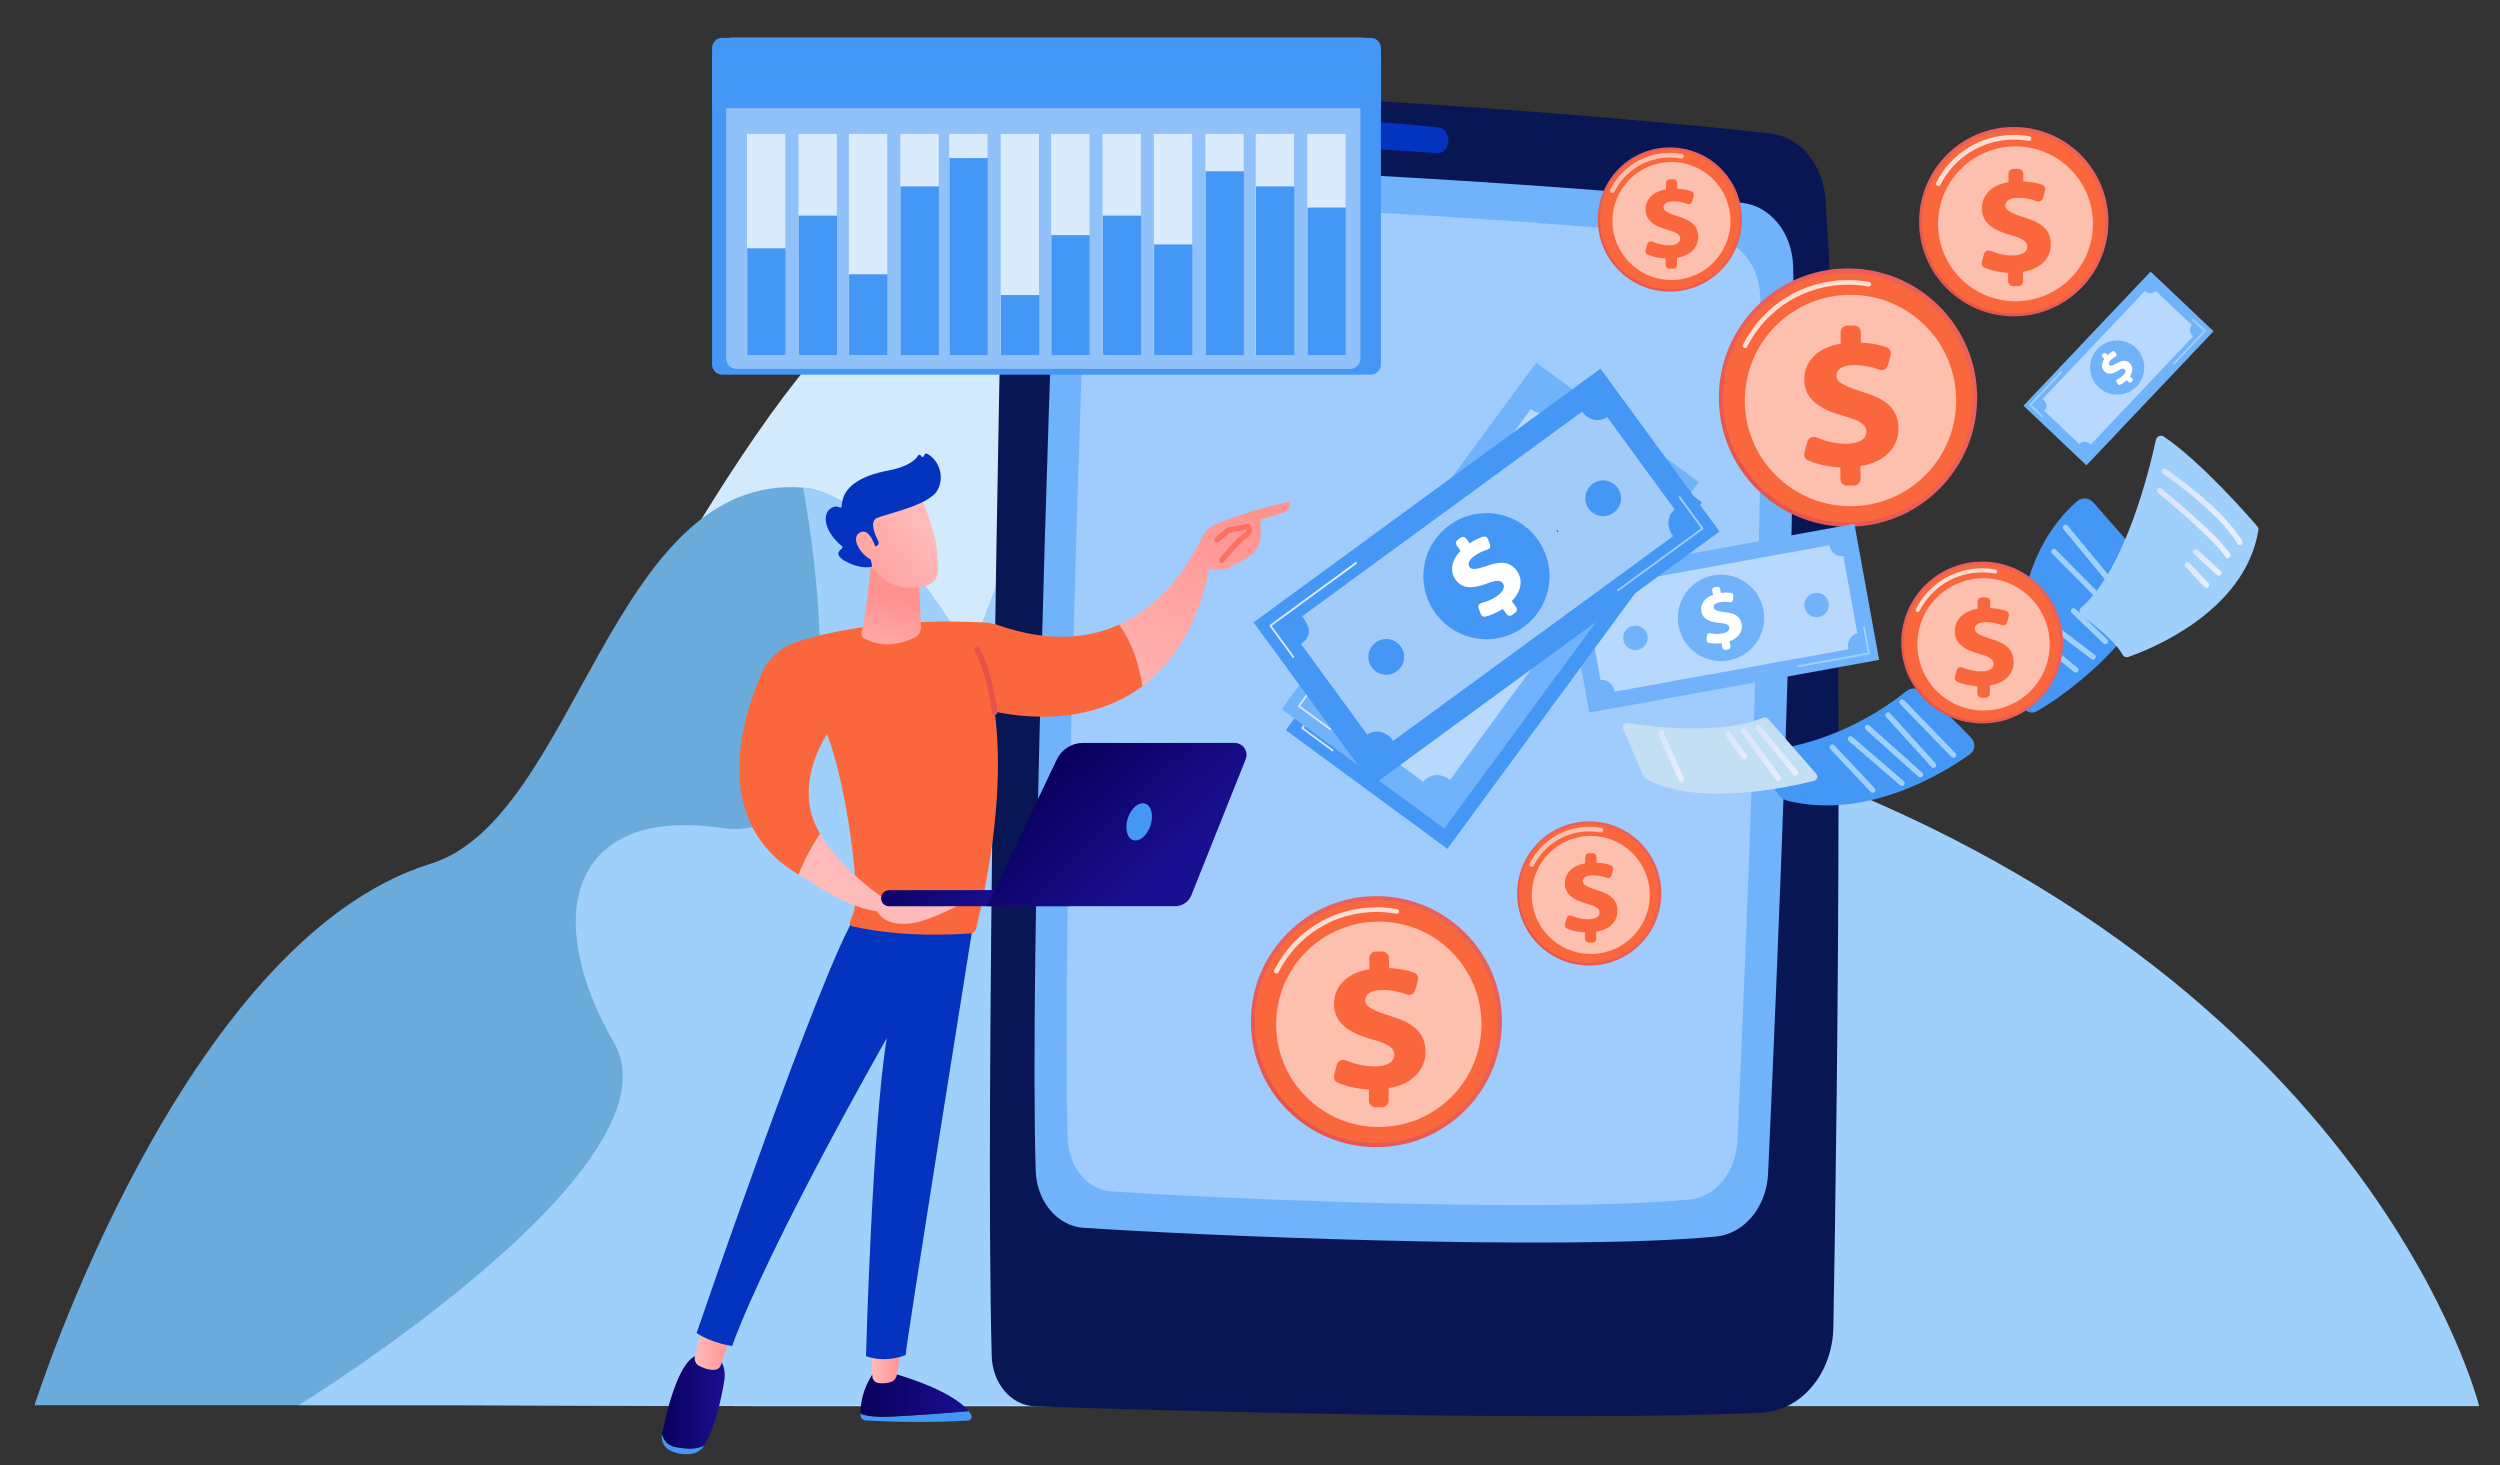 <?xml version="1.0" encoding="UTF-8"?>
<!-- Generator: Adobe Illustrator 27.3.1, SVG Export Plug-In . SVG Version: 6.00 Build 0)  -->
<svg xmlns="http://www.w3.org/2000/svg" xmlns:xlink="http://www.w3.org/1999/xlink" version="1.1" x="0px" y="0px" viewBox="0 0 5138.8 3011.9" style="enable-background:new 0 0 5138.8 3011.9;" xml:space="preserve">
<rect x="0" y="0" width="5138.8" height="3011.9" fill="#333333" stroke="none"/>
<style type="text/css">
	.st0{fill:#9ED0FB;}
	.st1{fill:#D2EAFC;}
	.st2{fill:#6AABDB;}
	.st3{fill:#819EC9;}
	.st4{fill:#99B1C9;}
	.st5{fill:#467CB2;}
	.st6{fill:#8A9CB2;}
	.st7{fill:#081753;}
	.st8{fill:#70B3FA;}
	.st9{opacity:0.33;fill:#FFFFFF;}
	.st10{fill:#0433BF;}
	.st11{fill:#4497F4;}
	.st12{opacity:0.41;fill:#FFFFFF;}
	.st13{opacity:0.67;}
	.st14{fill:#FFFFFF;}
	.st15{fill:url(#SVGID_1_);}
	.st16{fill:url(#SVGID_00000055668997349846590030000011620160397677941130_);}
	.st17{fill:url(#SVGID_00000016786820414902079250000017417920353192631482_);}
	.st18{fill:url(#SVGID_00000119822199537486430110000009870276593270834607_);}
	.st19{fill:url(#SVGID_00000183966220034467711710000006094202210535446154_);}
	.st20{fill:#FB673D;}
	.st21{fill:url(#SVGID_00000087406139286254618750000005560696621005268623_);}
	.st22{fill:url(#SVGID_00000132774373417439666090000015949457002161964705_);}
	.st23{fill:url(#SVGID_00000178168179860792496480000004303581085363841459_);}
	.st24{fill:url(#SVGID_00000020393512473396110240000001122771702153990834_);}
	.st25{fill:url(#SVGID_00000060718108659103344450000014590178425496678325_);}
	.st26{fill:url(#SVGID_00000090973516591596579290000009892849593023936687_);}
	.st27{fill:url(#SVGID_00000127010189812573175900000004849668674638502565_);}
	.st28{fill:url(#SVGID_00000031208264926637197470000008926942198906743481_);}
	.st29{fill:url(#SVGID_00000144306975761813310690000007557413075699543734_);}
	.st30{fill:url(#SVGID_00000104696768369853472900000004211517842485183369_);}
	.st31{fill:url(#SVGID_00000178188720574184836390000006600962742301844648_);}
	.st32{fill:url(#SVGID_00000104676491764480377730000003242218089351123372_);}
	.st33{fill:url(#SVGID_00000025436666408266232700000013738053579118529450_);}
	.st34{fill:#C3DFF4;}
	.st35{fill:url(#SVGID_00000172410799540231528900000003267258317440709515_);}
	.st36{fill:url(#SVGID_00000160869791047624125220000014918583792343508922_);}
	.st37{fill:url(#SVGID_00000169552865482340935690000014241047713652058251_);}
	.st38{fill:url(#SVGID_00000116234545644655001030000008320350955655122878_);}
	.st39{fill:url(#SVGID_00000043450673637528955970000008363195872644477105_);}
	.st40{opacity:0.58;fill:#FFFFFF;}
	.st41{fill:url(#SVGID_00000047031509179049465270000013488007018442928795_);}
	.st42{fill:url(#SVGID_00000132046840647320685190000002583104560534675076_);}
	.st43{opacity:0.78;fill:#FFFFFF;}
	.st44{fill:url(#SVGID_00000136400424863756642180000008562241886896694432_);}
	.st45{fill:url(#SVGID_00000074442924627059431400000011392643308443355790_);}
	.st46{fill:url(#SVGID_00000177455643723810001160000012320441522586515625_);}
	.st47{opacity:0.5;fill:#FFFFFF;}
	.st48{fill:url(#SVGID_00000078739428386083772220000014092463186232234400_);}
	.st49{fill:url(#SVGID_00000142136285982731966460000015755981594630707632_);}
	.st50{fill:url(#SVGID_00000130636014245407871050000012103223419271076741_);}
	.st51{fill:url(#SVGID_00000138567642344696345540000008025013486560186753_);}
</style>
<g id="Background">
</g>
<g id="Illustration">
	<g>
		<path class="st0" d="M1582.8,2890.4h1423.1H5096c0,0-219.6-884.9-1452-1325.5c-789.8-282.4-984.6-1120.8-1423.7-1136.3    c-439.2-15.5-602.8,843.4-971.2,1446.3c-368.3,602.9-693.5,1011.8-693.5,1011.8L1582.8,2890.4z"></path>
		<path class="st1" d="M2060.9,453.2c107.6,99,142.8,369.8,68.9,549.1c-203.1,492.4-407.8,974.5,187.7,942.5    c434.7-23.4,631.8,836.8,550.7,945.6H1582.8l-1027.2-3.7c0,0,121.9-553.2,491.3-1155.3C1447.5,1078.5,1656.3,584.2,2060.9,453.2z"></path>
	</g>
	<g>
		<path class="st2" d="M1181.6,2888.4H71c0,0,302.3-954.5,814.4-1113.1c299.7-92.8,370.2-803.9,765.1-773    c394.9,30.9,999.5,1886.1,999.5,1886.1H1181.6z"></path>
		<path class="st0" d="M2496.7,2454.3c-205.3-550.3-575.2-1430.8-846.2-1452c0,0,148.1,746.1-166.6,699.7    c-314.7-46.4-370.2,185.5-222.1,440.6c148.1,255.1-647.8,745.8-647.8,745.8h567.6H2274L2496.7,2454.3z"></path>
	</g>
	<path class="st3" d="M3189.8,2229.8c-111.5-10.1-156.8,559.9,0,559.9C3346.5,2789.6,3312.9,2240.9,3189.8,2229.8z"></path>
	<path class="st4" d="M3514.7,2434.7c-77.8-9.7-186.3,352.9,0,352.9C3701,2787.6,3593.1,2444.5,3514.7,2434.7z"></path>
	<rect x="3180.3" y="2575.6" class="st5" width="18.2" height="312.7"></rect>
	<rect x="3508.1" y="2684.9" class="st5" width="9.1" height="203.4"></rect>
	<path class="st4" d="M2990.8,2888.4c-10.7-63.4-37.7-194.3-79.1-194.3c-44.3,0-87.1,141.1-101.7,194.3H2990.8z"></path>
	<path class="st6" d="M2638.1,2888.4c-6.1-39.5-22.8-122.9-54.2-112.4c-33.2,11-57.4,84.7-65.4,112.4H2638.1z"></path>
	<path class="st4" d="M2399.3,2888.4c3.5-79.4,5.9-262.6-47.6-262.6c-56,0-92.1,193.1-103.2,262.6H2399.3z"></path>
	<g>
		<path class="st7" d="M2063.3,329.3c-9.2,433.4-39,1928.5-24.8,2458.3c1.5,56.1,40,101.2,87.9,103    c237.3,9.1,1107.2,32.1,1495.3,13.1c80.8-4,145.1-80.6,146.8-175.2c8.1-454.9,25.9-1734.5-16.4-2320.7    c-5.1-70.2-52.2-126.2-112.1-133.2c-258.4-30.2-1132.1-104.2-1467.4-78.7C2112.2,200.5,2064.8,258.5,2063.3,329.3z"></path>
		<path class="st8" d="M2169.2,462.3c-12.8,349.8-53.1,1513.7-40.3,1944c1.9,62.9,44.2,113.8,98,117.4    c221.1,15.1,975.6,48.5,1300,18.1c58.4-5.5,104.2-60.7,107.4-129.2c16.4-356.9,63.6-1440.6,51.4-1866.2    c-2-67.9-46.9-123.3-104.7-129.4c-239.2-25.1-1041-84.9-1316.6-67.3C2212.6,353.2,2171.4,401.8,2169.2,462.3z"></path>
		<path class="st9" d="M2231.2,531.2c-11.7,325.4-48.5,1408.1-36.8,1808.4c1.7,58.5,40.5,105.8,89.6,109.2    c202.3,14.1,892.3,45.1,1189,16.9c53.4-5.1,95.3-56.5,98.2-120.2c15-332,58.2-1340.1,47-1735.9c-1.8-63.1-42.9-114.7-95.8-120.4    c-218.8-23.4-952.1-79-1204.2-62.6C2270.8,429.7,2233.2,474.9,2231.2,531.2z"></path>
		<path class="st10" d="M2649.8,271.7L2649.8,271.7c0,13.3,8.9,24.3,20.2,25c56,3.4,213.9,13.1,284.5,17.9    c13.9,0.9,24.8-13.7,22.2-29.7l-0.4-2.7c-1.8-10.9-9.5-19.1-19-20.2c-47.7-5.1-191.6-19.3-287-15.3    C2658.8,247.2,2649.8,258.3,2649.8,271.7z"></path>
	</g>
	<g>
		<path class="st11" d="M2817.6,770.1h-1333c-11.5,0-20.9-9.3-20.9-20.9V98.8c0-11.5,9.3-20.9,20.9-20.9h1333    c11.5,0,20.9,9.3,20.9,20.9v650.4C2838.5,760.8,2829.1,770.1,2817.6,770.1z"></path>
		<path class="st12" d="M2775.6,758.2H1513.6c-11.5,0-20.9-9.3-20.9-20.9V184.5c0-11.5,9.3-20.9,20.9-20.9h1261.9    c11.5,0,20.9,9.3,20.9,20.9v552.8C2796.4,748.8,2787.1,758.2,2775.6,758.2z"></path>
		<g>
			<g class="st13">
				<rect x="1535.4" y="275.2" class="st14" width="78.8" height="454.6"></rect>
			</g>
			<g class="st13">
				<rect x="1641.3" y="275.2" class="st14" width="78.8" height="454.6"></rect>
			</g>
			<g class="st13">
				<rect x="1744.9" y="275.2" class="st14" width="78.8" height="454.6"></rect>
			</g>
			<g class="st13">
				<rect x="1850.7" y="275.2" class="st14" width="78.8" height="454.6"></rect>
			</g>
			<g class="st13">
				<rect x="1951.1" y="275.2" class="st14" width="78.8" height="454.6"></rect>
			</g>
			<g class="st13">
				<rect x="2056.9" y="275.2" class="st14" width="78.8" height="454.6"></rect>
			</g>
			<g class="st13">
				<rect x="2160.5" y="275.2" class="st14" width="78.8" height="454.6"></rect>
			</g>
			<g class="st13">
				<rect x="2266.3" y="275.2" class="st14" width="78.8" height="454.6"></rect>
			</g>
			<g class="st13">
				<rect x="2371.8" y="275.2" class="st14" width="78.8" height="454.6"></rect>
			</g>
			<g class="st13">
				<rect x="2477.6" y="275.2" class="st14" width="78.8" height="454.6"></rect>
			</g>
			<g class="st13">
				<rect x="2581.2" y="275.2" class="st14" width="78.8" height="454.6"></rect>
			</g>
			<g class="st13">
				<rect x="2687" y="275.2" class="st14" width="78.8" height="454.6"></rect>
			</g>
		</g>
		<path class="st11" d="M2838.8,222.6V120.4c0-23.9-19.7-43.4-43.6-43.4H1507c-23.9,0-43,19.5-43,43.4v102.2H2838.8z"></path>
		<g>
			<g>
				<rect x="1535.9" y="510.4" class="st11" width="78.8" height="219.5"></rect>
			</g>
			<g>
				<rect x="1641.7" y="443.2" class="st11" width="78.8" height="286.6"></rect>
			</g>
			<g>
				<rect x="1745.3" y="563.8" class="st11" width="78.8" height="166"></rect>
			</g>
			<g>
				<rect x="1851.1" y="383.1" class="st11" width="78.8" height="346.8"></rect>
			</g>
			<g>
				<rect x="1951.6" y="325" class="st11" width="78.8" height="404.8"></rect>
			</g>
			<g>
				<rect x="2057.4" y="606.5" class="st11" width="78.8" height="123.4"></rect>
			</g>
			<g>
				<rect x="2161" y="483.3" class="st11" width="78.8" height="246.6"></rect>
			</g>
			<g>
				<rect x="2266.8" y="443.2" class="st11" width="78.8" height="286.6"></rect>
			</g>
			<g>
				<rect x="2372.3" y="502.5" class="st11" width="78.8" height="227.3"></rect>
			</g>
			<g>
				<rect x="2478.1" y="352" class="st11" width="78.8" height="377.9"></rect>
			</g>
			<g>
				<rect x="2581.7" y="383.1" class="st11" width="78.8" height="346.8"></rect>
			</g>
			<g>
				<rect x="2687.5" y="426.6" class="st11" width="78.8" height="303.2"></rect>
			</g>
		</g>
	</g>
	<g>
		<path class="st11" d="M1991.1,2900.6c-39.2,3.4-107.2,8.9-160.9,11.3c-32.2,1.4-50.8-1.7-61.5-6c0,1.2,0.1,2.3,0.1,3.4    c0.3,5.6,4.8,10.2,10.5,10.5c101.3,5.7,181.9,2,210.6,0.2c5.9-0.4,9.5-6.8,6.4-11.9C1995,2905.6,1993.1,2903.1,1991.1,2900.6z"></path>
		
			<linearGradient id="SVGID_1_" gradientUnits="userSpaceOnUse" x1="-2697.165" y1="2866.871" x2="-2474.793" y2="2866.871" gradientTransform="matrix(1 0 0 1 4465.938 0)">
			<stop offset="0" style="stop-color:#09005D"></stop>
			<stop offset="1" style="stop-color:#1A0F91"></stop>
		</linearGradient>
		<path class="st15" d="M1830.3,2911.9c53.6-2.4,121.7-7.9,160.9-11.3c-38.5-47.3-160.9-79.2-160.9-79.2h-34.5    c-23.8,34.3-27.2,66.9-26.9,84.4C1779.5,2910.2,1798,2913.3,1830.3,2911.9z"></path>
		
			<linearGradient id="SVGID_00000183971632198815432920000014575239551551393212_" gradientUnits="userSpaceOnUse" x1="-2676.027" y1="2804.26" x2="-2611.572" y2="2804.26" gradientTransform="matrix(1 0 0 1 4465.938 0)">
			<stop offset="0" style="stop-color:#FEBBBA"></stop>
			<stop offset="1" style="stop-color:#FF928E"></stop>
		</linearGradient>
		<path style="fill:url(#SVGID_00000183971632198815432920000014575239551551393212_);" d="M1789.9,2765.1l3.2,64    c0.3,6.9,5.5,12.8,12.5,13.7c6.9,1,16.1,1.1,26-2.2c6-2,10.5-7.1,11.6-13.3l11.2-62.3H1789.9z"></path>
		<g>
			<path class="st11" d="M1388.9,2974.5c-17-3.1-24.7-14.5-27.9-26.7c0,0.1,0,0.2-0.1,0.3c-2.5,12.9,3.3,26.2,14.9,32.6     c14,7.7,29.3,9,41.2,8.3c12.8-0.7,24.5-7.5,30.9-18.4l0.1-0.2C1435.3,2978.6,1417.3,2979.6,1388.9,2974.5z"></path>
			
				<linearGradient id="SVGID_00000054950306739815613370000015274325344776928899_" gradientUnits="userSpaceOnUse" x1="-3104.929" y1="2881.197" x2="-2976.22" y2="2881.197" gradientTransform="matrix(1 0 0 1 4465.938 0)">
				<stop offset="0" style="stop-color:#09005D"></stop>
				<stop offset="1" style="stop-color:#1A0F91"></stop>
			</linearGradient>
			<path style="fill:url(#SVGID_00000054950306739815613370000015274325344776928899_);" d="M1469.1,2784.8h-28.5     c-43.4-1.1-70.7,117.2-79.6,163c3.2,12.2,10.9,23.6,27.9,26.7c28.3,5.1,46.3,4.1,59.1-4c23.4-39.9,35.1-98.3,40.7-132.4     C1495.1,2799.3,1469.1,2784.8,1469.1,2784.8z"></path>
		</g>
		
			<linearGradient id="SVGID_00000111164120782639116760000006901443606336278965_" gradientUnits="userSpaceOnUse" x1="-3038.028" y1="2770.649" x2="-2960.999" y2="2770.649" gradientTransform="matrix(1 0 0 1 4465.938 0)">
			<stop offset="0" style="stop-color:#FEBBBA"></stop>
			<stop offset="1" style="stop-color:#FF928E"></stop>
		</linearGradient>
		<path style="fill:url(#SVGID_00000111164120782639116760000006901443606336278965_);" d="M1444.2,2725.4l-15.8,62.9    c-1.9,7.7,1.8,15.7,8.9,19.4c8.9,4.5,21.3,9.3,32.8,7.9c5.4-0.6,9.9-4.4,11.6-9.5l23.2-66.2L1444.2,2725.4z"></path>
		<path class="st10" d="M2000.8,1896.6c0,0-141.4,883.8-139.1,888.6c0,0-39,17.7-81.6,2.3c0,0,12.8-472.4,42.7-653.6    c0,0-241.3,422.3-317.9,632.7c0,0-40-4.8-73-26.5c0,0,259.8-760.1,329.1-861.3L2000.8,1896.6z"></path>
		<path class="st10" d="M1828.5,2130.9c-1,0-2.1-0.3-3-0.9c-2.7-1.7-3.5-5.2-1.8-7.8l52.8-84.4c0.8-1.3,2.2-2.2,3.7-2.6l38.9-7.8    c3.1-0.6,6.1,1.4,6.7,4.4c0.6,3.1-1.4,6.1-4.4,6.7l-36.5,7.3l-51.5,82.3C1832.2,2129.9,1830.4,2130.9,1828.5,2130.9z"></path>
		
			<linearGradient id="SVGID_00000085972481451843900190000016732831347864336808_" gradientUnits="userSpaceOnUse" x1="2274.847" y1="1487.832" x2="2554.197" y2="1035.793">
			<stop offset="0" style="stop-color:#FEBBBA"></stop>
			<stop offset="1" style="stop-color:#FF928E"></stop>
		</linearGradient>
		<path style="fill:url(#SVGID_00000085972481451843900190000016732831347864336808_);" d="M2649.6,1031.2c0,0-95.4,21-153.4,47.8    c-11.5,5.3-20.7,14.6-26,26.1c-17.4,38-69.3,133.3-170,178.8c14.5,19.2,37.9,59.3,48,126.6c60.5-45,112.7-120.2,137.8-243.5    c0,0,19.1,10.4,42.9-1.2c12.6-6.1,27.1-14.8,38-21.6c10.9-6.8,19-17.3,22.1-29.7c4.1-16.3,1.7-30.6,1.7-46l49-15.2    C2639.8,1053.5,2654.5,1047.9,2649.6,1031.2z"></path>
		<path class="st20" d="M2348.3,1410.6c-10.2-67.3-33.5-107.3-48-126.6c-62.6,28.3-143.9,37.3-247.5,1.4c-9.6-3.3-19.5-5.2-29.6-5.8    c-55.2-3.2-236.9-9.1-387.3,40.6c-31.7,10.5-57.3,33.9-70.5,64.2c-40.7,93.4-106.6,306,76.3,413.4c14.1-34.9,30.3-62.9,44.1-83.5    c-29.5-49.7-38.2-117.5,14.1-205.9c38.1,102.9,56,253,59.7,319.5c1.2,21.9-2.6,43.7-11.2,63.9l-0.9,2.2c-1.8,4.3,0.7,9.3,5.3,10.3    c103,23.1,210,16.8,242,14.2c5.7-0.5,10.5-4.6,11.8-10.1c50.1-210.9,50.2-354.8,37.9-445.8    C2091.2,1473,2234.4,1495.3,2348.3,1410.6z"></path>
		
			<linearGradient id="SVGID_00000042705874671489713560000014424244049246180521_" gradientUnits="userSpaceOnUse" x1="2546.967" y1="337.051" x2="1531.101" y2="2409.418">
			<stop offset="0" style="stop-color:#E1473D"></stop>
			<stop offset="1" style="stop-color:#E9605A"></stop>
		</linearGradient>
		<path style="fill:url(#SVGID_00000042705874671489713560000014424244049246180521_);" d="M2044.6,1469.7c-2.8,0-5.2-2.1-5.6-4.9    c-11.8-88.8-35.5-127-35.7-127.3c-1.7-2.7-0.9-6.2,1.8-7.8c2.7-1.7,6.2-0.9,7.8,1.8c1,1.6,25.3,40.7,37.4,131.9    c0.4,3.1-1.8,6-4.9,6.4C2045.1,1469.7,2044.8,1469.7,2044.6,1469.7z"></path>
		
			<linearGradient id="SVGID_00000155830875065655998540000003716513334291965349_" gradientUnits="userSpaceOnUse" x1="-2658.54" y1="1404.632" x2="-2625.164" y2="1229.407" gradientTransform="matrix(1 0 0 1 4465.938 0)">
			<stop offset="0" style="stop-color:#FEBBBA"></stop>
			<stop offset="1" style="stop-color:#FF928E"></stop>
		</linearGradient>
		<path style="fill:url(#SVGID_00000155830875065655998540000003716513334291965349_);" d="M1790.5,1156.7    c0,0-10.4,110.1-19.6,142.7c-1.4,4.9,0.8,10.2,5.2,12.7c15.6,8.9,52.9,23.4,104-1.6c8.3-4.1,13.2-12.7,12.9-21.8l-4.5-106.4    L1790.5,1156.7z"></path>
		<g>
			
				<linearGradient id="SVGID_00000080919774116688404520000017737851285940660363_" gradientUnits="userSpaceOnUse" x1="-2568.229" y1="1083.15" x2="-2758.66" y2="1228.859" gradientTransform="matrix(1 0 0 1 4465.938 0)">
				<stop offset="0" style="stop-color:#FEBBBA"></stop>
				<stop offset="1" style="stop-color:#FF928E"></stop>
			</linearGradient>
			<path style="fill:url(#SVGID_00000080919774116688404520000017737851285940660363_);" d="M1890.7,1015.8     c0,0,33.3,76.5,35.5,116.7c2.2,40.2,10.9,66.2-35.5,74.3c-46.4,8.1-85.6-15-106.8-55.1c0,0-33.2-61.6-25.8-86.9     C1765.7,1039.6,1890.7,1015.8,1890.7,1015.8z"></path>
			<path class="st10" d="M1799.8,1123l2.6-1.2c3.4-1.5,4.8-5.5,3.1-8.8c-6.5-12.7-19.3-41.6-2.8-48.4     c21.3-8.7,105.4-25.9,123.6-55.8c17.5-28.7,2-65.8-21.3-76.3c-1.6-0.7-3.4-0.1-4.2,1.4l-1.9,3.7c-1.3,2.5-5,2.1-5.8-0.6v0     c-0.8-2.6-4.2-3.1-5.7-0.8c-5.6,8.9-20.7,23.4-61,30.9c-57.3,10.6-95.2,33.8-96.1,73.3c-0.1,2.5-2.7,3.9-4.9,2.6     c-4.2-2.6-11-3.8-20,3.8c-15.7,13.2-9.3,47.5,25.2,75.8c1.6,1.3,1.6,3.9-0.1,5.1c-6.3,4.1-15.6,13.8,8.6,26.7     c25,13.4,43.6,12.3,50.8,11.1c1.8-0.3,2.9-2,2.5-3.8l-7.7-34.8c-0.4-2,1.1-3.8,3.1-3.8H1799.8z"></path>
			
				<linearGradient id="SVGID_00000119835902643325696770000010320055668989560466_" gradientUnits="userSpaceOnUse" x1="-2591.849" y1="1052.279" x2="-2782.281" y2="1197.988" gradientTransform="matrix(1 0 0 1 4465.938 0)">
				<stop offset="0" style="stop-color:#FEBBBA"></stop>
				<stop offset="1" style="stop-color:#FF928E"></stop>
			</linearGradient>
			<path style="fill:url(#SVGID_00000119835902643325696770000010320055668989560466_);" d="M1801.3,1130.3c0,0-12.7-48.9-34.6-35.2     c-21.9,13.7,11.4,54.8,29,56.6L1801.3,1130.3z"></path>
		</g>
		
			<linearGradient id="SVGID_00000183960208756399543400000004163048426056969632_" gradientUnits="userSpaceOnUse" x1="2756.426" y1="456.146" x2="2644.687" y2="781.206">
			<stop offset="0" style="stop-color:#FF928E"></stop>
			<stop offset="1" style="stop-color:#FE7062"></stop>
		</linearGradient>
		<path style="fill:url(#SVGID_00000183960208756399543400000004163048426056969632_);" d="M2511.5,1157.2c-1.3,0-2.5-0.4-3.6-1.3    c-2.4-2-2.8-5.6-0.8-8c3.6-4.5,35.8-43.8,48.4-50.9c4.1-2.3,6.5-4.6,7-6.6c0.1-0.3,0.2-0.8-0.1-1.9l-36,7.2l-21,18    c-2.4,2-6,1.8-8-0.6c-2-2.4-1.8-6,0.6-8l22.1-19c0.7-0.6,1.6-1.1,2.6-1.3l41.6-8.3c2.2-0.5,4.5,0.5,5.8,2.4    c3.3,4.8,4.4,9.6,3.3,14.1c-1.3,5.3-5.3,9.9-12.5,13.9c-8.1,4.6-32,32-45.2,48.2C2514.8,1156.5,2513.1,1157.2,2511.5,1157.2z"></path>
		
			<linearGradient id="SVGID_00000068644699979001637510000002447812354143317414_" gradientUnits="userSpaceOnUse" x1="-2540.117" y1="358.132" x2="-2499.485" y2="-104.063" gradientTransform="matrix(1 0 0 1 4465.938 0)">
			<stop offset="0" style="stop-color:#FEBBBA"></stop>
			<stop offset="1" style="stop-color:#FF928E"></stop>
		</linearGradient>
		<path style="fill:url(#SVGID_00000068644699979001637510000002447812354143317414_);" d="M1800.3,1872.9l150.3-3.3    c0,0-131.1-37.1-139.2-27c0,0-81.2-53.4-125.8-128.5c-13.9,20.6-30.1,48.6-44.1,83.5C1681.5,1821.1,1733.9,1861.8,1800.3,1872.9z"></path>
		
			<linearGradient id="SVGID_00000154413600403756041940000008403600551414214539_" gradientUnits="userSpaceOnUse" x1="895.679" y1="365.556" x2="936.312" y2="-96.639" gradientTransform="matrix(-1 0 0 1 2654.758 0)">
			<stop offset="0" style="stop-color:#FEBBBA"></stop>
			<stop offset="1" style="stop-color:#FF928E"></stop>
		</linearGradient>
		<path style="fill:url(#SVGID_00000154413600403756041940000008403600551414214539_);" d="M1796.1,1846.8c0,0-3.1,59.9,75.5,51.2    c42.7-4.7,111.7-44.6,111.7-44.6S1803.5,1853,1796.1,1846.8z"></path>
		<g>
			
				<linearGradient id="SVGID_00000142898266914661307530000018289275173510311570_" gradientUnits="userSpaceOnUse" x1="1890.597" y1="1873.449" x2="1589.482" y2="1955.977" gradientTransform="matrix(-0.999 -4.940000e-02 -4.940000e-02 0.999 3744.378 -14.013)">
				<stop offset="0" style="stop-color:#09005D"></stop>
				<stop offset="1" style="stop-color:#1A0F91"></stop>
			</linearGradient>
			<path style="fill:url(#SVGID_00000142898266914661307530000018289275173510311570_);" d="M1826.9,1862.9c0.3,0,0.6,0,0.9,0     l373.8-0.4c9.2,0,16.7-7.4,16.7-16.6c0-9.1-7.5-16.7-16.7-16.5l-373.8,0.4c-9.2,0-16.7,7.4-16.7,16.6     C1811,1855.3,1818.1,1862.5,1826.9,1862.9z"></path>
			
				<linearGradient id="SVGID_00000005983304760273547490000008108607757596201393_" gradientUnits="userSpaceOnUse" x1="1532.064" y1="1571.646" x2="1319.665" y2="1796.138" gradientTransform="matrix(-1 0 0 1 3703.905 0)">
				<stop offset="0" style="stop-color:#09005D"></stop>
				<stop offset="1" style="stop-color:#1A0F91"></stop>
			</linearGradient>
			<path style="fill:url(#SVGID_00000005983304760273547490000008108607757596201393_);" d="M2537.5,1527.1h-311.3     c-23,0-43.9,13.1-53.7,33.7l-143.9,301.9h386.8c14.8,0,28.1-8.9,33.5-22.6l111.6-279.4C2567.1,1544.6,2555,1527.1,2537.5,1527.1z     "></path>
			<path class="st11" d="M2318.2,1681.9c-6.7,20.7-1.8,40.9,11.1,45c12.9,4.1,28.8-9.4,35.6-30.1c6.7-20.7,1.8-40.9-11.1-45     C2340.9,1647.7,2325,1661.2,2318.2,1681.9z"></path>
		</g>
	</g>
	<g>
		<g>
			<g>
				<g>
					<path class="st11" d="M3616.2,1543.5c52.4-3.1,174.6-21.8,302.9-123.2c8.7-6.8,20.9-6.8,29.4,0.3       c24.9,20.9,75.5,64.6,104.5,97.6c8.5,9.7,6.9,24.5-3.6,32c-52.3,37.5-210.7,136.4-374.8,95.8c-7.9-1.9-14.8-6.6-19.6-13.2       l-49.3-66.9C3599,1557,3605,1544.1,3616.2,1543.5z"></path>
					<path class="st0" d="M3851.5,1629.2c-2.1,0.9-4.7,0.5-6.4-1.3l-82.8-88.2c-2.1-2.3-2-5.9,0.3-8c2.3-2.1,5.8-2,8,0.3l82.8,88.2       c2.1,2.3,2,5.9-0.3,8C3852.6,1628.6,3852.1,1628.9,3851.5,1629.2z"></path>
					<path class="st0" d="M3911.7,1615.2c-1.9,0.8-4.2,0.6-5.9-0.9l-105.8-91.2c-2.4-2-2.6-5.6-0.6-8c2-2.4,5.6-2.6,8-0.6       l105.8,91.2c2.4,2,2.6,5.6,0.6,8C3913.2,1614.3,3912.5,1614.8,3911.7,1615.2z"></path>
					<path class="st0" d="M3949.5,1597.7c-2,0.8-4.3,0.5-6-1l-108.5-97c-2.3-2.1-2.5-5.7-0.4-8c2.1-2.3,5.7-2.5,8-0.4l108.5,97       c2.3,2.1,2.5,5.7,0.4,8C3950.9,1596.9,3950.2,1597.4,3949.5,1597.7z"></path>
					<path class="st0" d="M3976.6,1578.1c-2.2,0.9-4.8,0.4-6.4-1.4l-93.6-103.2c-2.1-2.3-1.9-5.9,0.4-8c2.3-2.1,5.9-1.9,8,0.4       l93.6,103.2c2.1,2.3,1.9,5.9-0.4,8C3977.7,1577.5,3977.1,1577.8,3976.6,1578.1z"></path>
					<path class="st0" d="M4017.7,1557.2c-2.1,0.9-4.6,0.5-6.3-1.2l-105.8-108.9c-2.2-2.2-2.1-5.8,0.1-8c2.2-2.2,5.8-2.1,8,0.1       l105.8,108.9c2.2,2.2,2.1,5.8-0.1,8C4018.9,1556.6,4018.3,1556.9,4017.7,1557.2z"></path>
				</g>
				<g>
					<path class="st11" d="M4080.4,1388.6l83.8,71.5c6.3,5.4,15.4,6.2,22.6,2c41.1-24.2,176-111.6,247-255.4c4.7-9.5,3.1-21-3.9-29       l-127.1-145c-8.5-9.7-23.4-10.9-33.2-2.4c-28.2,24.3-81.2,81-105,179.2c-14.6,59.9-61,117.4-86.3,145.4       C4069.3,1364.7,4070.3,1380,4080.4,1388.6z"></path>
					<path class="st0" d="M4269,1382.2c-1.9,0.8-4.1,0.6-5.8-0.8l-109.8-90c-2.4-2-2.8-5.5-0.8-8c2-2.4,5.5-2.8,8-0.8l109.8,90       c2.4,2,2.8,5.5,0.8,8C4270.5,1381.3,4269.8,1381.9,4269,1382.2z"></path>
					<path class="st0" d="M4304.7,1355.5c-1.8,0.8-4,0.6-5.7-0.7l-129.8-98.5c-2.5-1.9-3-5.4-1.1-7.9c1.9-2.5,5.4-3,7.9-1.1       l129.8,98.5c2.5,1.9,3,5.4,1.1,7.9C4306.3,1354.5,4305.5,1355.1,4304.7,1355.5z"></path>
					<path class="st0" d="M4329.9,1323.5c-2,0.9-4.5,0.5-6.2-1.1l-65.4-62.5c-2.3-2.2-2.3-5.7-0.2-8c2.2-2.2,5.7-2.3,8-0.2       l65.4,62.5c2.3,2.2,2.3,5.7,0.2,8C4331.2,1322.7,4330.6,1323.2,4329.9,1323.5z"></path>
					<path class="st0" d="M4361.6,1277.8c-2.1,0.9-4.6,0.5-6.3-1.2l-137.4-139c-2.2-2.2-2.2-5.8,0-8c2.2-2.2,5.8-2.2,8,0l137.4,139       c2.2,2.2,2.2,5.8,0,8C4362.8,1277.1,4362.2,1277.5,4361.6,1277.8z"></path>
					<path class="st0" d="M4379.8,1248.8c-2.2,1-5,0.4-6.6-1.6l-131.9-159.6c-2-2.4-1.6-6,0.8-8c2.4-2,6-1.7,8,0.8l131.9,159.6       c2,2.4,1.6,6-0.8,8C4380.7,1248.3,4380.3,1248.6,4379.8,1248.8z"></path>
				</g>
				<g>
					<path class="st0" d="M4278.8,1265.2c21.9,16.1,69.6,53.2,83.8,80c2.4,4.6,7.8,6.8,12.7,5c45.2-15.8,239.1-92.6,266.8-260       c0.5-3-0.4-6.1-2.4-8.5c-18.6-21.7-116.2-133.4-192.1-184.3c-6.2-4.1-14.5-0.7-16.1,6.6c-12.3,57.5-62.4,266.3-153.4,344.7       C4273.1,1253.2,4273.3,1261.2,4278.8,1265.2z"></path>
					
						<linearGradient id="SVGID_00000072986468165418795150000016222550473143759518_" gradientUnits="userSpaceOnUse" x1="4443.613" y1="1041.789" x2="4609.583" y2="1041.789">
						<stop offset="0" style="stop-color:#DAE3FE"></stop>
						<stop offset="1" style="stop-color:#E9EFFD"></stop>
					</linearGradient>
					<path style="fill:url(#SVGID_00000072986468165418795150000016222550473143759518_);" d="M4606.2,1119.9       c-2.6,1.1-5.7,0.2-7.1-2.3c-39-66.4-151.8-143.2-153-144c-2.6-1.7-3.3-5.3-1.5-7.8c1.8-2.6,5.3-3.3,7.8-1.5       c4.7,3.2,116.1,79,156.4,147.6c1.6,2.7,0.7,6.2-2,7.7C4606.6,1119.7,4606.4,1119.8,4606.2,1119.9z"></path>
					
						<linearGradient id="SVGID_00000160189764670603843750000003920271540452178050_" gradientUnits="userSpaceOnUse" x1="4433.467" y1="1075.02" x2="4584.955" y2="1075.02">
						<stop offset="0" style="stop-color:#DAE3FE"></stop>
						<stop offset="1" style="stop-color:#E9EFFD"></stop>
					</linearGradient>
					<path style="fill:url(#SVGID_00000160189764670603843750000003920271540452178050_);" d="M4581.5,1146.6       c-2.4,1-5.3,0.3-6.8-1.9c-32.9-46-138.1-130.8-139.1-131.7c-2.4-2-2.8-5.5-0.9-7.9c2-2.4,5.5-2.8,7.9-0.9       c4.4,3.5,107.4,86.7,141.2,133.9c1.8,2.5,1.2,6.1-1.3,7.9C4582.3,1146.2,4581.9,1146.4,4581.5,1146.6z"></path>
					
						<linearGradient id="SVGID_00000133497709096673472830000011443194453841256617_" gradientUnits="userSpaceOnUse" x1="4507.615" y1="1156.07" x2="4566.409" y2="1156.07">
						<stop offset="0" style="stop-color:#DAE3FE"></stop>
						<stop offset="1" style="stop-color:#E9EFFD"></stop>
					</linearGradient>
					<path style="fill:url(#SVGID_00000133497709096673472830000011443194453841256617_);" d="M4563,1183c-2,0.9-4.4,0.5-6.1-1       l-47.5-43.6c-2.3-2.1-2.5-5.7-0.3-8c2.1-2.3,5.7-2.5,8-0.3l47.5,43.6c2.3,2.1,2.5,5.7,0.3,8       C4564.4,1182.3,4563.7,1182.7,4563,1183z"></path>
					
						<linearGradient id="SVGID_00000062900087856045406370000015752364597755067540_" gradientUnits="userSpaceOnUse" x1="4490.653" y1="1181.991" x2="4541.156" y2="1181.991">
						<stop offset="0" style="stop-color:#DAE3FE"></stop>
						<stop offset="1" style="stop-color:#E9EFFD"></stop>
					</linearGradient>
					<path style="fill:url(#SVGID_00000062900087856045406370000015752364597755067540_);" d="M4537.8,1207.9       c-2.1,0.9-4.7,0.5-6.3-1.3l-39.2-41.4c-2.1-2.3-2-5.8,0.2-8c2.3-2.2,5.8-2.1,8,0.2l39.2,41.4c2.1,2.3,2,5.8-0.2,8       C4538.9,1207.3,4538.3,1207.6,4537.8,1207.9z"></path>
				</g>
				<g>
					<path class="st34" d="M3346,1486.3c47.5,7.5,188.9,25.3,278.6-11c3.5-1.4,7.5-0.4,10,2.4l98.7,112.7c4.4,5,2,12.9-4.5,14.6       c-52.8,13.3-241.6,54.6-346.4-4.7c-1.7-1-3-2.5-3.8-4.3l-42.2-97.4C3333.6,1492.2,3339,1485.2,3346,1486.3z"></path>
					
						<linearGradient id="SVGID_00000013175748152556540370000009187082071801662633_" gradientUnits="userSpaceOnUse" x1="3608.314" y1="1542.195" x2="3696.351" y2="1542.195">
						<stop offset="0" style="stop-color:#DAE3FE"></stop>
						<stop offset="1" style="stop-color:#E9EFFD"></stop>
					</linearGradient>
					<path style="fill:url(#SVGID_00000013175748152556540370000009187082071801662633_);" d="M3692.9,1594c-2.3,1-5,0.4-6.6-1.6       l-76.7-93.2c-2-2.4-1.6-6,0.8-8c2.4-2,6-1.6,8,0.8l76.7,93.2c2,2.4,1.6,6-0.8,8C3693.9,1593.5,3693.4,1593.8,3692.9,1594z"></path>
					
						<linearGradient id="SVGID_00000126294103158869897980000012148316545857611442_" gradientUnits="userSpaceOnUse" x1="3578.595" y1="1551.027" x2="3660.986" y2="1551.027">
						<stop offset="0" style="stop-color:#DAE3FE"></stop>
						<stop offset="1" style="stop-color:#E9EFFD"></stop>
					</linearGradient>
					<path style="fill:url(#SVGID_00000126294103158869897980000012148316545857611442_);" d="M3657.6,1604.9       c-2.4,1-5.2,0.3-6.8-1.9l-71.1-97.3c-1.8-2.5-1.3-6.1,1.2-7.9c2.5-1.8,6.1-1.3,7.9,1.2l71.1,97.3c1.8,2.5,1.3,6.1-1.2,7.9       C3658.3,1604.5,3658,1604.7,3657.6,1604.9z"></path>
					
						<linearGradient id="SVGID_00000046340303955750017940000008965181644568084911_" gradientUnits="userSpaceOnUse" x1="3546.085" y1="1531.544" x2="3591.146" y2="1531.544">
						<stop offset="0" style="stop-color:#DAE3FE"></stop>
						<stop offset="1" style="stop-color:#E9EFFD"></stop>
					</linearGradient>
					<path style="fill:url(#SVGID_00000046340303955750017940000008965181644568084911_);" d="M3587.7,1560.4       c-2.3,1-5.1,0.3-6.7-1.8c-12.2-16.1-32.9-43.8-34.6-48.9c-1-3,0.6-6.1,3.6-7.1c2.9-1,6.1,0.6,7.1,3.5       c1.6,3.6,18,26.1,32.9,45.8c1.9,2.5,1.4,6-1.1,7.9C3588.5,1560,3588.1,1560.2,3587.7,1560.4z"></path>
					
						<linearGradient id="SVGID_00000119821375183978998860000001866576160291570088_" gradientUnits="userSpaceOnUse" x1="3409.165" y1="1553.788" x2="3461.799" y2="1553.788">
						<stop offset="0" style="stop-color:#DAE3FE"></stop>
						<stop offset="1" style="stop-color:#E9EFFD"></stop>
					</linearGradient>
					<path style="fill:url(#SVGID_00000119821375183978998860000001866576160291570088_);" d="M3458.4,1606.7       c-2.8,1.2-6.1,0-7.4-2.8c-42.8-91.6-42.1-96.7-41.8-98.6c0.4-3.1,3.3-5.2,6.4-4.8c2.8,0.4,4.8,2.8,4.9,5.5       c1.3,6.6,21.9,52.6,40.8,93.1c1.3,2.8,0.1,6.2-2.7,7.5C3458.5,1606.6,3458.4,1606.7,3458.4,1606.7z M3420.4,1506.9       C3420.4,1506.9,3420.4,1506.9,3420.4,1506.9C3420.4,1506.9,3420.4,1506.9,3420.4,1506.9z"></path>
				</g>
			</g>
		</g>
		<g>
			
				<linearGradient id="SVGID_00000003811764050510589230000007630836137706614412_" gradientUnits="userSpaceOnUse" x1="3229.695" y1="686.635" x2="3428.522" y2="455.854">
				<stop offset="0" style="stop-color:#E1473D"></stop>
				<stop offset="1" style="stop-color:#E9605A"></stop>
			</linearGradient>
			<circle style="fill:url(#SVGID_00000003811764050510589230000007630836137706614412_);" cx="3432.5" cy="451.2" r="148.2"></circle>
			
				<ellipse transform="matrix(0.707 -0.707 0.707 0.707 686.326 2559.322)" class="st20" cx="3432.5" cy="451.2" rx="143.3" ry="143.3"></ellipse>
			<path class="st40" d="M3314.4,396.5c-0.7,0-1.5-0.2-2.2-0.5c-2.4-1.2-3.3-4.1-2.1-6.4c23.5-46.5,70.4-75.4,122.4-75.4     c8.3,0,16.6,0.7,24.7,2.2c2.6,0.5,4.3,3,3.9,5.6c-0.5,2.6-3,4.4-5.6,3.9c-7.5-1.4-15.3-2.1-23-2.1c-48.4,0-92.1,26.9-113.9,70.1     C3317.8,395.5,3316.1,396.5,3314.4,396.5z"></path>
			<circle class="st40" cx="3435.7" cy="454.3" r="121.3"></circle>
			<g>
				<path class="st20" d="M3431.4,552.2c-4.2,0-7.7-3.4-7.7-7.7v-13.2c-13.8-0.6-27.4-3.8-37-8c-3.5-1.5-5.2-5.4-4.2-9l3.4-12.3      c1.2-4.5,6.1-6.8,10.4-5c9.6,4,21.4,7.2,34.2,7.2c13.2,0,23.1-4.5,23.1-13.7c0-8.3-7.6-13.2-26-18.2      c-26.3-7.2-45.1-18.6-45.1-41.8c0-20.9,15.3-36.8,41.8-41.1v-13.2c0-4.2,3.4-7.7,7.7-7.7h7.8c4.2,0,7.7,3.4,7.7,7.7V388      c12.7,0.5,22,2.7,29.3,5.3c3.8,1.3,5.8,5.4,4.8,9.2l-3.1,11.4c-1.2,4.4-5.9,6.8-10.1,5.2c-6.8-2.6-16.3-5.2-28.8-5.2      c-15.7,0-20.2,6.5-20.2,12.4c0,7.2,9.4,12.1,29.9,18.4c29.2,8.8,41.3,20.9,41.3,42.7c0,20-14.8,38-43.6,42.4v14.8      c0,4.2-3.4,7.7-7.7,7.7H3431.4z"></path>
			</g>
		</g>
		<g>
			
				<linearGradient id="SVGID_00000183950218095728332450000003304667475451411842_" gradientUnits="userSpaceOnUse" x1="3063.907" y1="2071.921" x2="3262.733" y2="1841.14">
				<stop offset="0" style="stop-color:#E1473D"></stop>
				<stop offset="1" style="stop-color:#E9605A"></stop>
			</linearGradient>
			<circle style="fill:url(#SVGID_00000183950218095728332450000003304667475451411842_);" cx="3266.7" cy="1836.5" r="148.2"></circle>
			
				<ellipse transform="matrix(0.707 -0.707 0.707 0.707 -341.778 2847.833)" class="st20" cx="3266.7" cy="1836.5" rx="143.3" ry="143.3"></ellipse>
			<path class="st40" d="M3148.6,1781.7c-0.7,0-1.5-0.2-2.2-0.5c-2.4-1.2-3.3-4.1-2.1-6.4c23.5-46.5,70.4-75.4,122.4-75.4     c8.3,0,16.6,0.7,24.7,2.2c2.6,0.5,4.3,3,3.9,5.6c-0.5,2.6-3,4.4-5.6,3.9c-7.5-1.4-15.3-2.1-23-2.1c-48.4,0-92.1,26.9-113.9,70.1     C3152,1780.8,3150.3,1781.7,3148.6,1781.7z"></path>
			<circle class="st40" cx="3269.9" cy="1839.6" r="121.3"></circle>
			<g>
				<path class="st20" d="M3265.7,1937.5c-4.2,0-7.7-3.4-7.7-7.7v-13.2c-13.8-0.6-27.4-3.8-37-8c-3.5-1.5-5.2-5.4-4.2-9l3.4-12.3      c1.2-4.5,6.1-6.8,10.4-5c9.6,4,21.4,7.2,34.2,7.2c13.2,0,23.1-4.5,23.1-13.7c0-8.3-7.6-13.2-26.1-18.2      c-26.3-7.2-45.1-18.6-45.1-41.8c0-20.9,15.3-36.8,41.8-41.1v-13.2c0-4.2,3.4-7.7,7.7-7.7h7.8c4.2,0,7.7,3.4,7.7,7.7v11.8      c12.7,0.5,22,2.7,29.3,5.3c3.8,1.3,5.8,5.4,4.8,9.2l-3.1,11.4c-1.2,4.4-5.9,6.8-10.1,5.2c-6.8-2.6-16.3-5.2-28.8-5.2      c-15.7,0-20.2,6.5-20.2,12.4c0,7.2,9.4,12.1,29.9,18.4c29.2,8.8,41.3,20.9,41.3,42.7c0,20-14.8,38-43.6,42.4v14.8      c0,4.2-3.4,7.7-7.7,7.7H3265.7z"></path>
			</g>
		</g>
		<g>
			
				<linearGradient id="SVGID_00000155835972971299695880000008812641951250041234_" gradientUnits="userSpaceOnUse" x1="2476.154" y1="2509.825" x2="2822.277" y2="2108.076">
				<stop offset="0" style="stop-color:#E1473D"></stop>
				<stop offset="1" style="stop-color:#E9605A"></stop>
			</linearGradient>
			<circle style="fill:url(#SVGID_00000155835972971299695880000008812641951250041234_);" cx="2829.3" cy="2100" r="258"></circle>
			
				<ellipse transform="matrix(0.707 -0.707 0.707 0.707 -656.223 2615.659)" class="st20" cx="2829.3" cy="2100" rx="249.5" ry="249.5"></ellipse>
			<path class="st43" d="M2623.6,2001.1c-0.7,0-1.5-0.2-2.2-0.5c-2.4-1.2-3.3-4.1-2.1-6.4c40.3-79.8,120.7-129.3,210-129.3     c14.2,0,28.5,1.3,42.4,3.8c2.6,0.5,4.3,3,3.9,5.6c-0.5,2.6-3,4.4-5.6,3.9c-13.3-2.4-27-3.7-40.7-3.7     c-85.6,0-162.8,47.5-201.4,124C2627,2000.2,2625.3,2001.1,2623.6,2001.1z"></path>
			
				<ellipse transform="matrix(0.707 -0.707 0.707 0.707 -658.474 2621.095)" class="st40" cx="2834.7" cy="2105.4" rx="211.1" ry="211.1"></ellipse>
			<g>
				<path class="st20" d="M2814,2262.4v-23c-23.9-1-47.6-6.6-64.5-14c-6-2.6-9.1-9.4-7.3-15.7l5.8-21.4c2.1-7.8,10.7-11.9,18.2-8.8      c16.7,7,37.3,12.5,59.5,12.5c23.1,0,40.3-7.8,40.3-23.8c0-14.5-13.3-23.1-45.3-31.7c-45.7-12.5-78.6-32.4-78.6-72.7      c0-36.4,26.6-64.1,72.7-71.5v-23c0-7.4,6-13.4,13.4-13.4h13.5c7.4,0,13.4,6,13.4,13.4v20.6c22.2,0.9,38.3,4.7,51.1,9.2      c6.6,2.3,10.1,9.4,8.3,16.1l-5.4,19.8c-2.1,7.6-10.2,11.8-17.6,9c-11.8-4.5-28.4-9.1-50.1-9.1c-27.4,0-35.2,11.3-35.2,21.5      c0,12.5,16.4,21.1,52,32.1c50.8,15.2,71.9,36.4,71.9,74.3c0,34.8-25.8,66.1-75.8,73.9v25.7c0,7.4-6,13.4-13.4,13.4h-13.5      C2820,2275.7,2814,2269.8,2814,2262.4z"></path>
			</g>
		</g>
		<g>
			
				<linearGradient id="SVGID_00000140730994498005161320000005976243495758699397_" gradientUnits="userSpaceOnUse" x1="3435.29" y1="1239.039" x2="3791.446" y2="825.644">
				<stop offset="0" style="stop-color:#E1473D"></stop>
				<stop offset="1" style="stop-color:#E9605A"></stop>
			</linearGradient>
			<circle style="fill:url(#SVGID_00000140730994498005161320000005976243495758699397_);" cx="3798.6" cy="817.3" r="265.5"></circle>
			
				<ellipse transform="matrix(0.707 -0.707 0.707 0.707 534.682 2925.424)" class="st20" cx="3798.6" cy="817.3" rx="256.7" ry="256.7"></ellipse>
			<path class="st43" d="M3587,715.5c-0.7,0-1.5-0.2-2.2-0.5c-2.4-1.2-3.3-4.1-2.1-6.4c41.4-82,124.1-133,215.9-133     c14.6,0,29.3,1.3,43.6,3.9c2.6,0.5,4.3,3,3.9,5.6c-0.5,2.6-3,4.3-5.6,3.9c-13.7-2.5-27.8-3.8-41.9-3.8     c-88.2,0-167.6,48.9-207.4,127.7C3590.4,714.5,3588.7,715.5,3587,715.5z"></path>
			
				<ellipse transform="matrix(0.707 -0.707 0.707 0.707 532.365 2931.017)" class="st40" cx="3804.2" cy="822.9" rx="217.3" ry="217.3"></ellipse>
			<g>
				<path class="st20" d="M3782.9,984.4v-23.6c-24.6-1-49-6.8-66.3-14.4c-6.2-2.7-9.3-9.6-7.6-16.2l6-22c2.2-8.1,11-12.3,18.7-9      c17.2,7.2,38.4,12.9,61.2,12.9c23.7,0,41.4-8,41.4-24.5c0-14.9-13.7-23.7-46.7-32.6c-47.1-12.9-80.9-33.4-80.9-74.8      c0-37.4,27.4-66,74.8-73.6v-23.6c0-7.6,6.2-13.8,13.8-13.8h13.9c7.6,0,13.8,6.2,13.8,13.8v21.2c22.8,0.9,39.4,4.8,52.6,9.4      c6.7,2.4,10.4,9.6,8.6,16.5l-5.5,20.4c-2.1,7.9-10.5,12.2-18.1,9.3c-12.1-4.6-29.3-9.4-51.6-9.4c-28.2,0-36.2,11.7-36.2,22.1      c0,12.9,16.9,21.7,53.5,33c52.3,15.7,74,37.4,74,76.4c0,35.8-26.5,68-78,76v26.5c0,7.6-6.2,13.8-13.8,13.8h-13.9      C3789.1,998.2,3782.9,992,3782.9,984.4z"></path>
			</g>
		</g>
		<g>
			
				<linearGradient id="SVGID_00000038412832480352381270000001713687795261055148_" gradientUnits="userSpaceOnUse" x1="3873.053" y1="764.602" x2="4134.006" y2="461.711">
				<stop offset="0" style="stop-color:#E1473D"></stop>
				<stop offset="1" style="stop-color:#E9605A"></stop>
			</linearGradient>
			<circle style="fill:url(#SVGID_00000038412832480352381270000001713687795261055148_);" cx="4139.3" cy="455.6" r="194.6"></circle>
			
				<ellipse transform="matrix(0.707 -0.707 0.707 0.707 890.213 3060.351)" class="st20" cx="4139.3" cy="455.6" rx="188.1" ry="188.1"></ellipse>
			<path class="st43" d="M3984.2,382.3c-0.7,0-1.5-0.2-2.2-0.5c-2.4-1.2-3.3-4.1-2.1-6.4c30.6-60.5,91.6-98.1,159.4-98.1     c10.8,0,21.6,1,32.2,2.9c2.6,0.5,4.3,3,3.9,5.6c-0.5,2.6-2.9,4.4-5.6,3.9c-10-1.8-20.2-2.7-30.5-2.7     c-64.1,0-121.9,35.6-150.8,92.9C3987.6,381.3,3985.9,382.3,3984.2,382.3z"></path>
			
				<ellipse transform="matrix(0.707 -0.707 0.707 0.707 888.516 3064.449)" class="st40" cx="4143.4" cy="459.7" rx="159.2" ry="159.2"></ellipse>
			<g>
				<path class="st20" d="M4127.8,578v-17.3c-18.1-0.7-35.9-5-48.6-10.5c-4.5-2-6.8-7.1-5.5-11.8l4.4-16.1c1.6-5.9,8.1-9,13.7-6.6      c12.6,5.3,28.1,9.4,44.9,9.4c17.4,0,30.4-5.9,30.4-18c0-10.9-10-17.4-34.2-23.9c-34.5-9.4-59.2-24.5-59.2-54.8      c0-27.4,20-48.3,54.8-53.9v-17.3c0-5.6,4.5-10.1,10.1-10.1h10.2c5.6,0,10.1,4.5,10.1,10.1v15.6c16.7,0.7,28.9,3.5,38.5,6.9      c4.9,1.7,7.6,7.1,6.3,12.1l-4,14.9c-1.6,5.8-7.7,8.9-13.3,6.8c-8.9-3.4-21.4-6.9-37.8-6.9c-20.6,0-26.5,8.5-26.5,16.2      c0,9.4,12.4,15.9,39.2,24.2c38.3,11.5,54.2,27.4,54.2,56c0,26.2-19.5,49.8-57.2,55.7V578c0,5.6-4.5,10.1-10.1,10.1h-10.2      C4132.3,588.1,4127.8,583.6,4127.8,578z"></path>
			</g>
		</g>
		<g>
			
				<linearGradient id="SVGID_00000130618444310448636220000010131178575748634262_" gradientUnits="userSpaceOnUse" x1="3846.797" y1="1584.758" x2="4069.796" y2="1325.921">
				<stop offset="0" style="stop-color:#E1473D"></stop>
				<stop offset="1" style="stop-color:#E9605A"></stop>
			</linearGradient>
			<circle style="fill:url(#SVGID_00000130618444310448636220000010131178575748634262_);" cx="4074.3" cy="1320.7" r="166.3"></circle>
			
				<ellipse transform="matrix(0.707 -0.707 0.707 0.707 259.464 3267.787)" class="st20" cx="4074.3" cy="1320.7" rx="160.7" ry="160.7"></ellipse>
			<path class="st43" d="M3941.8,1258c-0.6,0-1.2-0.1-1.8-0.4c-2-1-2.8-3.5-1.8-5.5c26.1-51.7,78.3-83.9,136.2-83.9     c9.2,0,18.5,0.8,27.5,2.5c2.2,0.4,3.7,2.5,3.3,4.8c-0.4,2.2-2.5,3.7-4.8,3.3c-8.5-1.6-17.3-2.3-26-2.3     c-54.8,0-104.2,30.4-128.9,79.4C3944.7,1257.2,3943.3,1258,3941.8,1258z"></path>
			
				<ellipse transform="matrix(0.707 -0.707 0.707 0.707 258.014 3271.289)" class="st40" cx="4077.8" cy="1324.2" rx="136" ry="136"></ellipse>
			<g>
				<path class="st20" d="M4064.5,1425.3v-14.8c-15.4-0.6-30.7-4.3-41.5-9c-3.9-1.7-5.8-6-4.7-10.1l3.8-13.8      c1.4-5.1,6.9-7.7,11.7-5.6c10.8,4.5,24,8.1,38.3,8.1c14.9,0,25.9-5,25.9-15.4c0-9.3-8.6-14.9-29.2-20.4      c-29.5-8.1-50.6-20.9-50.6-46.8c0-23.4,17.1-41.3,46.8-46.1v-14.8c0-4.8,3.9-8.6,8.6-8.6h8.7c4.8,0,8.6,3.9,8.6,8.6v13.3      c14.3,0.6,24.7,3,32.9,5.9c4.2,1.5,6.5,6,5.4,10.4l-3.5,12.7c-1.3,4.9-6.6,7.6-11.4,5.8c-7.6-2.9-18.3-5.9-32.3-5.9      c-17.6,0-22.7,7.3-22.7,13.9c0,8.1,10.6,13.6,33.5,20.7c32.7,9.8,46.3,23.4,46.3,47.9c0,22.4-16.6,42.6-48.9,47.6v16.6      c0,4.8-3.9,8.6-8.6,8.6h-8.7C4068.3,1433.9,4064.5,1430.1,4064.5,1425.3z"></path>
			</g>
		</g>
		<g>
			<g>
				<g>
					<g>
						
							<rect x="4162.8" y="667.2" transform="matrix(0.688 -0.726 0.726 0.688 810.92 3397.1)" class="st8" width="379.7" height="178.2"></rect>
						<path class="st47" d="M4431.5,598.3l73.6,69.6c-5.6,5.9-4.6,16.3,2,22.5c0.2,0.2,0.2,0.1,1.1,0.9l-210.7,222.6        c-0.8-0.8-0.8-0.8-1-1c-6.6-6.2-16.6-6.6-22.3-0.6c-0.1,0.1-0.4,0.1-0.4,0.1l-71.9-68.1c9.6-10.1,3.7-17.6-2.9-23.8        c-0.2-0.2-0.4-0.3-0.4-0.3l210.7-222.6c0,0,0.1,0.2,0.3,0.4C4416,604.2,4425.9,604.2,4431.5,598.3z"></path>
						<g>
							
								<ellipse transform="matrix(0.999 -4.239626e-02 4.239626e-02 0.999 -28.122 185.204)" class="st8" cx="4352.4" cy="755.6" rx="55.7" ry="55.7"></ellipse>
							<g>
								<path class="st14" d="M4375.8,785.5l-4.3-4c-4.4,4.3-9.6,7.7-14,9.5c-1.5,0.7-3.3,0-4.2-1.4l-3-4.9          c-1.1-1.8-0.3-4.1,1.6-4.9c4.2-1.9,8.9-4.7,12.8-8.9c4.1-4.3,5.6-8.9,2.7-11.7c-2.7-2.5-6.6-1.6-13.9,2.9          c-10.4,6.3-19.9,8.9-27.4,1.8c-6.8-6.4-7.3-16.3-0.5-26.1l-4.3-4c-1.4-1.3-1.4-3.5-0.1-4.9l2.4-2.5c1.3-1.4,3.5-1.4,4.9-0.1          l3.8,3.6c4.1-4,7.6-6.3,10.7-7.9c1.6-0.8,3.5-0.2,4.5,1.3l2.7,4.5c1.1,1.7,0.4,4-1.4,4.9c-2.9,1.4-6.7,3.7-10.5,7.7          c-4.8,5.1-4.1,8.5-2.2,10.3c2.3,2.2,6.8,0.7,15.1-4c11.8-6.8,19.4-7,26.5-0.3c6.5,6.1,7.8,16.4,0.4,27.1l4.8,4.5          c1.4,1.3,1.4,3.5,0.1,4.9l-2.4,2.5C4379.3,786.8,4377.2,786.8,4375.8,785.5z"></path>
							</g>
						</g>
					</g>
					<path class="st0" d="M4198.1,858c-0.5,0-1-0.2-1.3-0.5l-25-23.6c-0.4-0.4-0.6-0.8-0.6-1.3s0.2-1,0.5-1.4l63.7-67.2       c0.7-0.8,2-0.8,2.7-0.1c0.8,0.7,0.8,1.9,0.1,2.7l-62.3,65.8l23.6,22.3c0.8,0.7,0.8,1.9,0.1,2.7       C4199.1,857.8,4198.6,858,4198.1,858z"></path>
					<path class="st0" d="M4468.6,749.3c-0.5,0-1-0.2-1.3-0.5c-0.8-0.7-0.8-1.9-0.1-2.7l62.3-65.8l-23.6-22.3       c-0.8-0.7-0.8-1.9-0.1-2.7c0.7-0.8,2-0.8,2.7-0.1l25,23.6c0.4,0.4,0.6,0.8,0.6,1.3c0,0.5-0.2,1-0.5,1.4l-63.7,67.2       C4469.7,749.1,4469.1,749.3,4468.6,749.3z"></path>
				</g>
				<g>
					<g>
						<g>
							
								<rect x="3235.9" y="1129.5" transform="matrix(0.984 -0.179 0.179 0.984 -170.293 652.957)" class="st8" width="605.4" height="284.1"></rect>
							<path class="st47" d="M3789,1143l28.9,158.9c-12.8,2.3-21.4,16.5-18.8,30.6c0.1,0.4,0,0.2,0.3,2l-480.8,87.3         c-0.3-1.8-0.2-1.6-0.3-2c-2.6-14.2-15-24.1-28-21.8c-0.2,0-0.4-0.3-0.4-0.3l-28.2-155.3c21.9-4,21.2-19.3,18.6-33.5         c-0.1-0.4-0.4-0.9-0.4-0.9l480.8-87.3c0,0,0.1,0.5,0.2,0.9C3763.3,1136,3776.2,1145.4,3789,1143z"></path>
							<g>
								
									<ellipse transform="matrix(0.553 -0.833 0.833 0.553 522.175 3515.169)" class="st8" cx="3538.7" cy="1270.7" rx="88.8" ry="88.8"></ellipse>
								<g>
									<path class="st14" d="M3540.5,1331.3l-1.7-9.2c-9.7,1.4-19.6,0.8-26.9-0.9c-2.6-0.6-4.3-3.1-4.1-5.8l0.8-9           c0.3-3.3,3.4-5.6,6.7-4.9c7.2,1.6,15.9,2.3,24.9,0.7c9.3-1.7,15.6-6.1,14.5-12.5c-1.1-5.8-7-8.3-20.6-9.4           c-19.3-1.7-34-7.3-36.9-23.5c-2.7-14.6,6-27.7,24-34.1l-1.7-9.2c-0.5-3,1.4-5.8,4.4-6.4l5.4-1c3-0.5,5.8,1.4,6.4,4.4           l1.5,8.3c9-1.3,15.7-0.9,21.2,0c2.8,0.4,4.8,3,4.5,5.9l-0.7,8.4c-0.3,3.2-3.2,5.5-6.4,4.9c-5.1-0.9-12.1-1.6-20.8,0           c-11,2-13.3,7.1-12.6,11.2c0.9,5,8.1,7.3,23.3,9.1c21.6,2.4,31.6,9.4,34.4,24.6c2.5,14-5.5,28.5-25.1,35.3l1.9,10.3           c0.5,3-1.4,5.8-4.4,6.4l-5.4,1C3543.9,1336.2,3541.1,1334.2,3540.5,1331.3z"></path>
								</g>
							</g>
						</g>
						<path class="st14" d="M3243.9,1256.3c-0.9,0-1.7-0.7-1.9-1.6l-9.8-53.9c-0.1-0.5,0-1,0.3-1.4c0.3-0.4,0.7-0.7,1.2-0.8        l147.1-26.7c1.1-0.2,2,0.5,2.2,1.6c0.2,1-0.5,2-1.5,2.2l-145.2,26.4l9.4,52c0.2,1-0.5,2-1.5,2.2        C3244.1,1256.3,3244,1256.3,3243.9,1256.3z"></path>
						<path class="st0" d="M3696.1,1371.4c-0.9,0-1.7-0.7-1.9-1.6c-0.2-1,0.5-2,1.5-2.2l143.4-26l-9.4-52c-0.2-1,0.5-2,1.6-2.2        c1-0.2,2,0.5,2.2,1.5l9.8,53.9c0.1,0.5,0,1-0.3,1.4c-0.3,0.4-0.7,0.7-1.2,0.8l-145.3,26.4        C3696.3,1371.4,3696.2,1371.4,3696.1,1371.4z"></path>
					</g>
					<g>
						<path class="st8" d="M3386.4,1306.7c2.5,13.7-6.6,26.8-20.3,29.2c-13.7,2.5-26.8-6.6-29.2-20.3c-2.5-13.7,6.6-26.8,20.3-29.2        C3370.9,1284,3383.9,1293,3386.4,1306.7z"></path>
						<path class="st8" d="M3758.8,1239.1c2.5,13.7-6.6,26.8-20.3,29.2c-13.7,2.5-26.8-6.6-29.2-20.3c-2.5-13.7,6.6-26.8,20.3-29.2        C3743.2,1216.3,3756.3,1225.4,3758.8,1239.1z"></path>
					</g>
				</g>
			</g>
			<g>
				<g>
					
						<rect x="2628.1" y="1059.8" transform="matrix(0.592 -0.806 0.806 0.592 233.009 2991.733)" class="st11" width="883.7" height="412"></rect>
					<path class="st47" d="M3206.4,878.5l190.1,139.5c-11.2,15.3-6.7,38.4,10.3,50.8c0.5,0.4,1.8,1.3,1.9,1.3l-422,575       c0,0-1.2-1-1.8-1.4c-16.9-12.4-39.9-10.2-51.3,5.4c-0.2,0.2-0.5,0.4-0.5,0.4l-185.8-136.3c19.2-26.2,3.6-41.4-13.3-53.9       c-0.5-0.4-0.8-0.2-0.8-0.2l422-575c0,0,0.1,0.1,0.6,0.5C3172.6,897,3195.2,893.8,3206.4,878.5z"></path>
					<g>
						
							<linearGradient id="SVGID_00000173863543268370529710000000279359959482934694_" gradientUnits="userSpaceOnUse" x1="4863.726" y1="3780.834" x2="4774.895" y2="4923.789" gradientTransform="matrix(0.592 -0.806 0.806 0.592 -2926.26 2888.997)">
							<stop offset="0" style="stop-color:#50E7B7"></stop>
							<stop offset="0.996" style="stop-color:#323992"></stop>
						</linearGradient>
						<circle style="fill:url(#SVGID_00000173863543268370529710000000279359959482934694_);" cx="3069.3" cy="1264.8" r="129.6"></circle>
						<g>
							<path class="st14" d="M3132,1327.1l-11-8.1c-8.9,11.2-20,20.6-29.5,26.1c-3.4,2-7.7,1.1-10.1-2l-8.2-10.4         c-3-3.8-2-9.3,2.2-11.8c9.3-5.6,19.2-13.5,27-24.2c8.1-11.1,10.5-22.1,2.7-27.8c-7-5.1-15.8-1.7-31.2,10.6         c-22.2,17.6-43.3,26.3-62.7,12.1c-17.5-12.8-21.5-35.4-8.7-60.2l-11.1-8.1c-3.6-2.6-4.3-7.6-1.7-11.2l4.8-6.5         c2.6-3.6,7.6-4.3,11.2-1.7l9.9,7.3c8.2-10.3,15.8-16.8,22.4-21.3c3.4-2.3,8.1-1.6,10.7,1.7l7.6,9.6c2.9,3.7,2.1,9.1-1.9,11.7         c-6.3,4.1-14.4,10.5-22.1,20.9c-9.7,13.2-7,20.9-2.1,24.5c6,4.4,16-0.4,33.8-13.7c25.3-19.1,42.9-21.8,61.1-8.4         c16.7,12.3,22.7,35.7,8.8,62.6l12.4,9.1c3.6,2.6,4.3,7.6,1.7,11.2l-4.8,6.5C3140.5,1329,3135.5,1329.7,3132,1327.1z"></path>
						</g>
					</g>
				</g>
				
					<linearGradient id="SVGID_00000124155227934936082580000003052146340317880221_" gradientUnits="userSpaceOnUse" x1="2674.867" y1="1431.705" x2="2807.823" y2="1431.705">
					<stop offset="0" style="stop-color:#DAE3FE"></stop>
					<stop offset="1" style="stop-color:#E9EFFD"></stop>
				</linearGradient>
				<path style="fill:url(#SVGID_00000124155227934936082580000003052146340317880221_);" d="M2739.1,1544.4c-0.4,0-0.8-0.1-1.1-0.4      l-62.3-45.7c-0.9-0.6-1-1.8-0.4-2.7l129.1-175.9c0.6-0.9,1.8-1,2.7-0.4c0.9,0.6,1,1.8,0.4,2.7l-128,174.4l60.7,44.6      c0.9,0.6,1,1.8,0.4,2.7C2740.2,1544.2,2739.7,1544.4,2739.1,1544.4z"></path>
				<path class="st14" d="M3336.1,1214.3c-0.4,0-0.8-0.1-1.1-0.4c-0.9-0.6-1-1.8-0.4-2.7l126.4-172.2l-65.1-47.8      c-0.9-0.6-1-1.8-0.4-2.7c0.6-0.9,1.8-1,2.7-0.4l66.6,48.9c0.9,0.6,1,1.8,0.4,2.7l-127.5,173.7      C3337.3,1214,3336.7,1214.3,3336.1,1214.3z"></path>
			</g>
			<g>
				<g>
					
						<rect x="2620.6" y="1016" transform="matrix(0.592 -0.806 0.806 0.592 264.2 2968.353)" class="st8" width="883.7" height="414.7"></rect>
					<path class="st47" d="M3198.5,835.7l190.1,139.5c-11.2,15.3-5.8,38.9,11.1,51.3c0.5,0.4,0.5,0.2,2.7,1.8l-422,575       c-2.2-1.6-2-1.6-2.5-2c-16.9-12.4-40.3-10.4-51.8,5.2c-0.2,0.2-0.9,0.2-0.9,0.2l-185.8-136.3c19.2-26.2,3.4-41.8-13.6-54.2       c-0.5-0.4-1.1-0.6-1.1-0.5l422-575c0,0,0.3,0.5,0.9,0.9C3164.4,853.9,3187.2,851,3198.5,835.7z"></path>
					<g>
						
							<ellipse transform="matrix(0.707 -0.707 0.707 0.707 32.699 2522.654)" class="st8" cx="3061.5" cy="1221.9" rx="129.6" ry="129.6"></ellipse>
						<g>
							<path class="st14" d="M3124.2,1284.2l-11-8.1c-8.9,11.2-20,20.6-29.5,26.1c-3.4,2-7.7,1.1-10.1-2l-8.2-10.4         c-3-3.8-2-9.3,2.2-11.8c9.3-5.6,19.2-13.5,27-24.2c8.1-11.1,10.5-22.1,2.7-27.8c-7-5.1-15.8-1.7-31.2,10.6         c-22.2,17.6-43.3,26.3-62.7,12.1c-17.5-12.8-21.5-35.4-8.7-60.2l-11.1-8.1c-3.6-2.6-4.3-7.6-1.7-11.2l4.8-6.5         c2.6-3.6,7.6-4.3,11.2-1.7l9.9,7.3c8.2-10.3,15.8-16.8,22.4-21.3c3.4-2.3,8.1-1.6,10.7,1.7l7.6,9.6c2.9,3.7,2.1,9.1-1.9,11.7         c-6.3,4.1-14.4,10.5-22.1,20.9c-9.7,13.2-7,20.9-2.1,24.5c6,4.4,15.9-0.4,33.8-13.7c25.3-19.1,42.9-21.8,61.1-8.4         c16.7,12.3,22.7,35.7,8.8,62.6l12.4,9.1c3.6,2.6,4.3,7.6,1.7,11.2l-4.8,6.5C3132.8,1286,3127.8,1286.8,3124.2,1284.2z"></path>
						</g>
					</g>
				</g>
				
					<linearGradient id="SVGID_00000005966230817321220930000011017248193659908799_" gradientUnits="userSpaceOnUse" x1="2667.889" y1="1388.131" x2="2799.242" y2="1388.131">
					<stop offset="0" style="stop-color:#DAE3FE"></stop>
					<stop offset="1" style="stop-color:#E9EFFD"></stop>
				</linearGradient>
				<path style="fill:url(#SVGID_00000005966230817321220930000011017248193659908799_);" d="M2734.3,1500.6c-0.4,0-0.8-0.1-1.1-0.4      l-64.5-47.3c-0.9-0.6-1-1.8-0.4-2.7l127.5-173.7c0.6-0.9,1.8-1,2.7-0.4c0.9,0.6,1,1.8,0.4,2.7l-126.4,172.2l62.9,46.2      c0.9,0.6,1,1.8,0.4,2.7C2735.5,1500.3,2734.9,1500.6,2734.3,1500.6z"></path>
				<path class="st14" d="M3327.5,1171c-0.4,0-0.8-0.1-1.1-0.4c-0.9-0.6-1-1.8-0.4-2.7l126.4-172.2l-62.9-46.2      c-0.9-0.6-1-1.8-0.4-2.7c0.6-0.9,1.8-1,2.7-0.4l64.5,47.3c0.4,0.3,0.7,0.8,0.8,1.3c0.1,0.5,0,1-0.4,1.4l-127.5,173.7      C3328.7,1170.8,3328.1,1171,3327.5,1171z"></path>
			</g>
			<g>
				<g>
					<g>
						
							<rect x="2614.8" y="978.1" transform="matrix(0.807 -0.59 0.59 0.807 -110.481 2032.67)" class="st11" width="883.7" height="414.7"></rect>
						<path class="st47" d="M3303.5,857.2l139.1,190.3c-15.3,11.2-17.6,35.3-5.2,52.2c0.4,0.5,0.1,0.3,1.8,2.4l-575.8,421        c-1.6-2.2-1.3-1.9-1.7-2.5c-12.4-17-35.1-22.1-50.7-10.7c-0.2,0.2-0.7-0.1-0.7-0.1l-136-186c26.3-19.2,15.5-38.9,3.1-55.8        c-0.4-0.5-1.1-0.9-1.2-0.9l575.8-421c0,0,0.5,0.6,0.9,1.1C3265.2,864.2,3288.1,868.4,3303.5,857.2z"></path>
						<g>
							
								<ellipse transform="matrix(0.133 -0.991 0.991 0.133 1475.293 4055.424)" class="st11" cx="3056.1" cy="1184.3" rx="129.6" ry="129.6"></ellipse>
							<g>
								<path class="st14" d="M3097.1,1262.6l-8.1-11.1c-11.9,8-25.3,13.6-36,16c-3.8,0.8-7.7-1.3-9.1-5l-4.7-12.4          c-1.7-4.5,0.9-9.5,5.7-10.6c10.5-2.5,22.4-7.1,33.1-14.9c11.1-8.1,16.6-17.9,11-25.7c-5.1-7-14.5-6.4-33,0.7          c-26.4,10.1-49.3,12-63.5-7.3c-12.8-17.5-9.8-40.2,9.8-60.1l-8.1-11.1c-2.6-3.6-1.8-8.6,1.7-11.2l6.5-4.8          c3.6-2.6,8.6-1.8,11.2,1.7l7.3,9.9c11-7.4,20.1-11.2,27.8-13.6c4-1.2,8.2,0.9,9.7,4.8l4.4,11.4c1.7,4.4-0.8,9.3-5.3,10.5          c-7.2,2-16.9,5.6-27.3,13.3c-13.2,9.6-13,17.9-9.4,22.7c4.4,6,15.3,4.4,36.3-2.9c29.8-10.6,47.4-7.8,60.8,10.4          c12.3,16.8,10.8,40.9-10.5,62.3l9.1,12.4c2.6,3.6,1.8,8.6-1.7,11.2l-6.5,4.8C3104.7,1267,3099.7,1266.2,3097.1,1262.6z"></path>
							</g>
						</g>
					</g>
					
						<linearGradient id="SVGID_00000134236879097243466810000016257009750621377471_" gradientUnits="userSpaceOnUse" x1="2609.419" y1="1253.937" x2="2789.409" y2="1253.937">
						<stop offset="0" style="stop-color:#DAE3FE"></stop>
						<stop offset="1" style="stop-color:#E9EFFD"></stop>
					</linearGradient>
					<path style="fill:url(#SVGID_00000134236879097243466810000016257009750621377471_);" d="M2658.5,1352.5       c-0.6,0-1.2-0.3-1.6-0.8l-47.2-64.5c-0.6-0.9-0.4-2.1,0.4-2.7l176.1-128.8c0.9-0.6,2.1-0.4,2.7,0.4c0.6,0.9,0.4,2.1-0.4,2.7       L2614,1286.5l46.1,63c0.6,0.9,0.4,2.1-0.4,2.7C2659.3,1352.4,2658.9,1352.5,2658.5,1352.5z"></path>
					<path class="st0" d="M3325.7,1215.6c-0.6,0-1.2-0.3-1.6-0.8c-0.6-0.9-0.4-2.1,0.4-2.7l172.4-126.1l-46.1-63       c-0.6-0.9-0.4-2.1,0.4-2.7c0.9-0.6,2.1-0.4,2.7,0.4l47.2,64.5c0.3,0.4,0.4,0.9,0.3,1.4c-0.1,0.5-0.4,1-0.8,1.3l-174,127.2       C3326.5,1215.5,3326.1,1215.6,3325.7,1215.6z"></path>
				</g>
				<g>
					<path class="st11" d="M2879.1,1328.6c12,16.4,8.4,39.3-8,51.3c-16.4,12-39.3,8.4-51.3-8c-12-16.4-8.4-39.3,8-51.3       C2844.1,1308.7,2867.1,1312.2,2879.1,1328.6z"></path>
					<path class="st11" d="M3325,1002.5c12,16.4,8.4,39.3-8,51.3c-16.4,12-39.3,8.4-51.3-8c-12-16.4-8.4-39.3,8-51.3       C3290.1,982.6,3313,986.2,3325,1002.5z"></path>
				</g>
			</g>
		</g>
	</g>
	<g>
		<g>
			<path class="st10" d="M3201.5,1093.1c1.9,0,1.9-3,0-3C3199.5,1090.1,3199.5,1093.1,3201.5,1093.1L3201.5,1093.1z"></path>
		</g>
	</g>
</g>
</svg>
